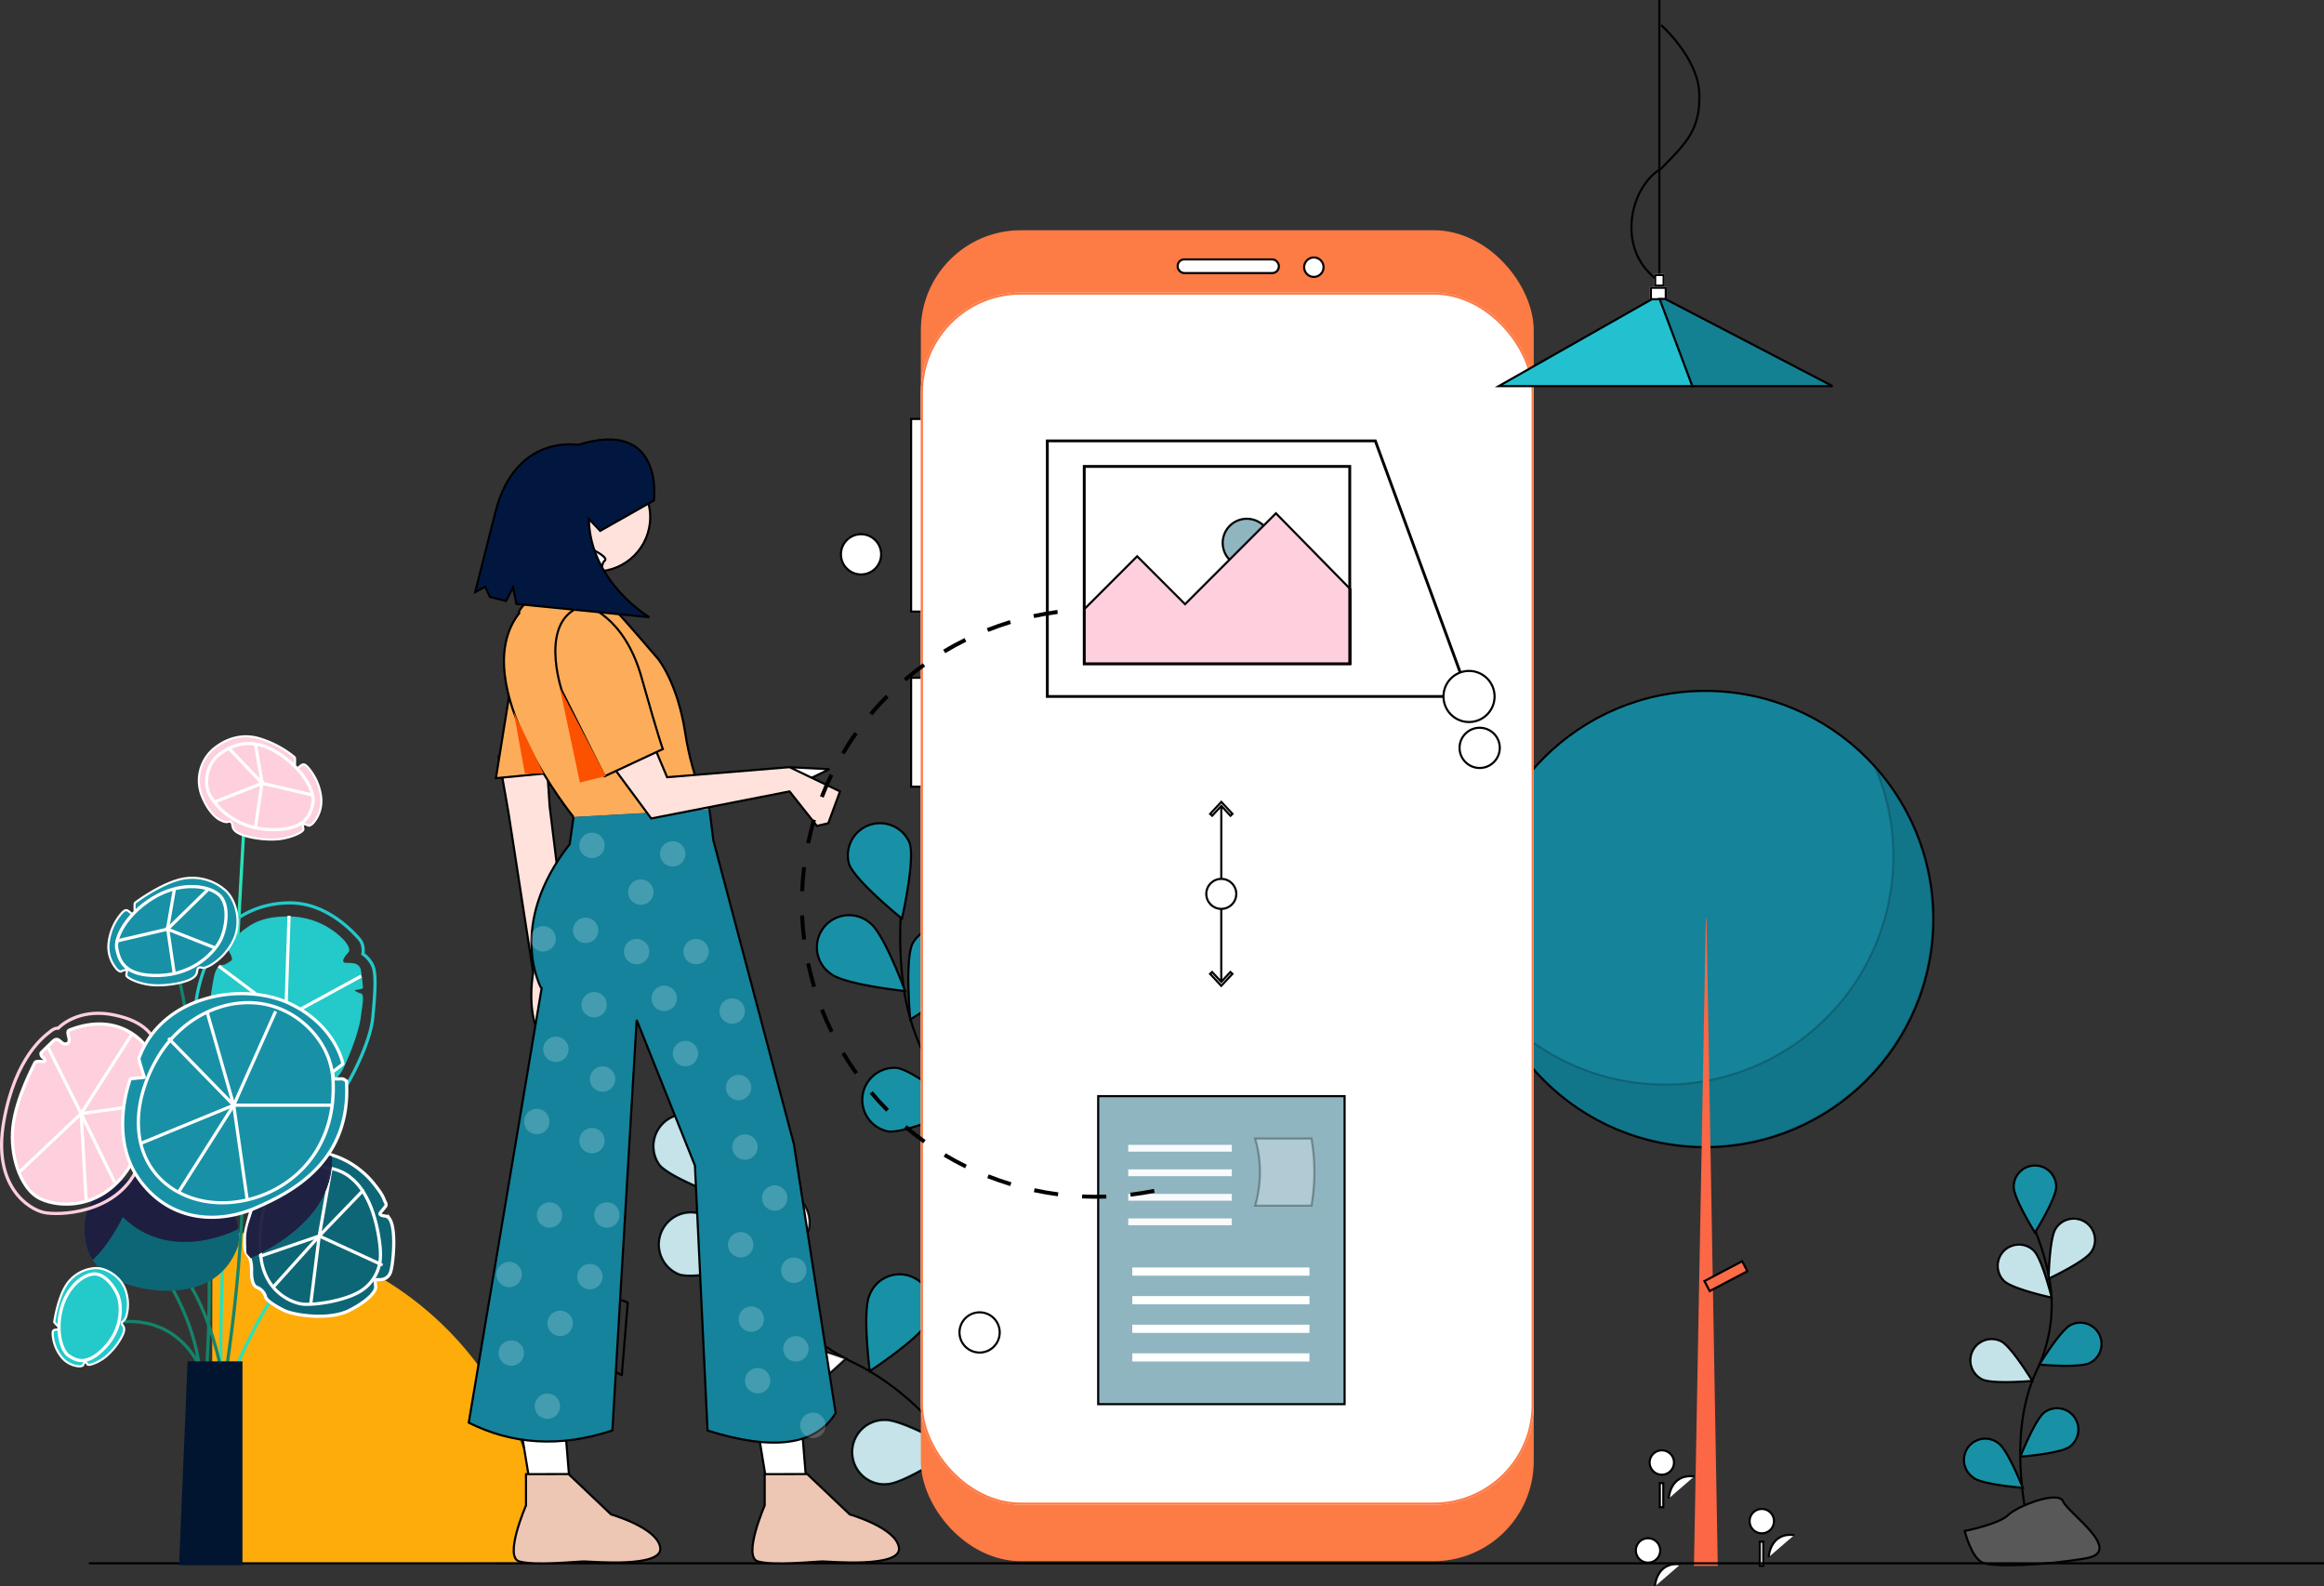 <svg xmlns="http://www.w3.org/2000/svg" xmlns:xlink="http://www.w3.org/1999/xlink" viewBox="0 0 1094.08 746.81"><rect x="0" y="0" width="1094.08" height="746.81" fill="#333333" stroke="none"/><defs><style>.cls-1,.cls-14,.cls-15,.cls-31,.cls-32,.cls-33,.cls-34,.cls-35,.cls-37,.cls-43,.cls-44,.cls-45,.cls-8{fill:none;}.cls-2{fill:#fdac0a;}.cls-3{fill:#15849a;}.cls-10,.cls-11,.cls-15,.cls-16,.cls-17,.cls-18,.cls-19,.cls-20,.cls-21,.cls-22,.cls-24,.cls-25,.cls-27,.cls-28,.cls-29,.cls-3,.cls-4,.cls-6,.cls-7,.cls-8,.cls-9{stroke:#000;}.cls-4{fill:#053c53;}.cls-30,.cls-4{opacity:0.2;}.cls-10,.cls-11,.cls-25,.cls-26,.cls-4{isolation:isolate;}.cls-5{fill:#fc6745;}.cls-6{fill:#fc6c47;}.cls-11,.cls-13,.cls-25,.cls-26,.cls-7{fill:#fff;}.cls-8{stroke-miterlimit:10;}.cls-10,.cls-47,.cls-48,.cls-54,.cls-55,.cls-9{fill:#1891a6;}.cls-10,.cls-11{opacity:0.25;}.cls-12{fill:#fd7b45;}.cls-14{stroke:#fd7b45;}.cls-16{fill:#c4e3e8;}.cls-17{fill:#585858;}.cls-18{fill:#ffe2dc;}.cls-19{fill:#fdad5a;}.cls-20{fill:#14839b;}.cls-21{fill:#edc7b4;}.cls-22{fill:#021740;}.cls-23{fill:#fc5200;}.cls-24{fill:#8fb5c0;}.cls-25{opacity:0.3;}.cls-26{opacity:0.93;}.cls-27,.cls-41,.cls-42{fill:#fecfdd;}.cls-28{fill:#23c1d0;}.cls-29{fill:#148192;}.cls-31{stroke:#29e2b8;}.cls-31,.cls-32,.cls-33,.cls-34,.cls-35,.cls-36,.cls-37,.cls-42,.cls-43,.cls-44,.cls-45,.cls-48,.cls-54{stroke-width:1.5px;}.cls-32{stroke:#13836b;}.cls-33{stroke:#13846b;}.cls-34{stroke:#14856a;}.cls-35{stroke:#13846c;}.cls-36,.cls-38{fill:#0d6675;}.cls-36,.cls-37,.cls-41,.cls-42,.cls-44,.cls-47,.cls-48,.cls-49,.cls-50,.cls-54{stroke:#fff;}.cls-37{stroke-linecap:round;}.cls-39{clip-path:url(#clip-path);}.cls-40{fill:#1e1e40;}.cls-43{stroke:#fecfdd;}.cls-45{stroke:#24c9c9;}.cls-46,.cls-49,.cls-50{fill:#24c9c9;}.cls-50{stroke-width:1.5px;}.cls-51{fill:#011530;}.cls-52{clip-path:url(#clip-path-2);}.cls-53{opacity:0.96;}.cls-54{stroke-linejoin:round;}</style><clipPath id="clip-path"><path class="cls-1" d="M76.15,607.55c-8.62-.32-33.7-3.83-36.16-24.61s11.56-25.63,25.48-29.58,51.23,5.53,46.71,32.94C104.74,607.36,84.76,607.87,76.15,607.55Z"/></clipPath><clipPath id="clip-path-2"><path class="cls-1" d="M155.26,537.8s5,14.06-5.79,30.14S116.59,593,116.59,593l-6.16-21.55,9.88-12.9Z"/></clipPath></defs><g id="Layer_2" data-name="Layer 2"><g id="Layer_5" data-name="Layer 5"><g id="Group_289" data-name="Group 289"><path id="Path_6558" data-name="Path 6558" class="cls-2" d="M100,579.8A155.94,155.94,0,0,1,255.91,735.74h0c.35-.68-154.14,1-155.94,0C99.72,734.81,100,579.84,100,579.8Z"/><circle id="Ellipse_452" data-name="Ellipse 452" class="cls-3" cx="802.78" cy="432.63" r="107.39"/><path id="Path_2121" data-name="Path 2121" class="cls-4" d="M882.66,360.9A107.39,107.39,0,0,1,703.72,474.56,107.4,107.4,0,1,0,882.66,360.9Z"/><path id="Path_2122" data-name="Path 2122" class="cls-5" d="M803.07,432.63h.3l5.31,304.48H797.47Z"/><rect id="Rectangle_407" data-name="Rectangle 407" class="cls-6" x="802.48" y="598.15" width="20.06" height="5.31" transform="translate(-186.34 447.7) rotate(-27.77)"/><path id="Path_2137" data-name="Path 2137" class="cls-7" d="M832.66,733s.56-11.74,12.05-10.38"/><circle id="Ellipse_465" data-name="Ellipse 465" class="cls-7" cx="829.41" cy="716.07" r="5.75"/><rect id="Rectangle_420" data-name="Rectangle 420" class="cls-7" x="828.48" y="725.75" width="1.62" height="11.36"/><path id="Path_2138" data-name="Path 2138" class="cls-7" d="M785.59,705.4s.56-11.74,12-10.38"/><circle id="Ellipse_466" data-name="Ellipse 466" class="cls-7" cx="782.34" cy="688.47" r="5.75"/><rect id="Rectangle_421" data-name="Rectangle 421" class="cls-7" x="781.41" y="698.16" width="1.62" height="11.36"/><path id="Path_2139" data-name="Path 2139" class="cls-7" d="M779.1,746.79s.56-11.74,12-10.38"/><circle id="Ellipse_467" data-name="Ellipse 467" class="cls-7" cx="775.85" cy="729.86" r="5.75"/><path id="Path_403-3" data-name="Path 403-3" class="cls-8" d="M479,731.82s-26.65-65.65-76.44-90a107.38,107.38,0,0,1-48.75-47.33,179.72,179.72,0,0,1-12.21-30.69"/><path id="Path_404" data-name="Path 404" class="cls-7" d="M310.33,548.23c5.19,6.52,32,16.06,32,16.06S339.14,536,334,529.47a15.12,15.12,0,0,0-23.63,18.78Z"/><path id="Path_405" data-name="Path 405" class="cls-7" d="M319.55,599.88c7.9,2.66,35.62-4,35.62-4s-18.1-22-26-24.65a15.12,15.12,0,0,0-9.62,28.6Z"/><path id="Path_406" data-name="Path 406" class="cls-7" d="M369.46,660.94c8.17-1.7,28.75-21.39,28.75-21.39s-26.72-9.85-34.88-8.16a15.12,15.12,0,1,0,4.26,29.93,14.4,14.4,0,0,0,1.87-.38Z"/><path id="Path_407" data-name="Path 407" class="cls-7" d="M417.66,698.61c8.32-.29,31.94-16.21,31.94-16.21s-24.68-14.23-33-13.94a15.12,15.12,0,0,0-1,30.22,13.64,13.64,0,0,0,2-.07Z"/><path id="Path_408" data-name="Path 408" class="cls-7" d="M381,577.48c-1.07,8.27-19.11,30.3-19.11,30.3S350,581.89,351,573.62A15.12,15.12,0,0,1,381,577.48Z"/><path id="Path_409-3" data-name="Path 409-3" class="cls-9" d="M436.76,622.26c-3.48,7.56-27.3,23.2-27.3,23.2s-3.59-28.26-.1-35.82a15.12,15.12,0,1,1,28.27,10.74,13.86,13.86,0,0,1-.87,1.88Z"/><path id="Path_410" data-name="Path 410" class="cls-7" d="M485,673.23c-2.17,8-23,27.48-23,27.48s-8.31-27.24-6.15-35.3a15.12,15.12,0,0,1,29.66,5.88,14.62,14.62,0,0,1-.52,1.94Z"/><path id="Path_411-3" data-name="Path 411-3" class="cls-10" d="M310.33,548.23c5.19,6.52,32,16.06,32,16.06S339.14,536,334,529.47a15.12,15.12,0,0,0-23.63,18.78Z"/><path id="Path_412-3" data-name="Path 412-3" class="cls-10" d="M319.55,599.88c7.9,2.66,35.62-4,35.62-4s-18.1-22-26-24.65a15.12,15.12,0,0,0-9.62,28.6Z"/><path id="Path_413-3" data-name="Path 413-3" class="cls-11" d="M369.46,660.94c8.17-1.7,28.75-21.39,28.75-21.39s-26.72-9.85-34.88-8.16a15.12,15.12,0,1,0,4.26,29.93,14.4,14.4,0,0,0,1.87-.38Z"/><path id="Path_414-3" data-name="Path 414-3" class="cls-10" d="M417.66,698.61c8.32-.29,31.94-16.21,31.94-16.21s-24.68-14.23-33-13.94a15.12,15.12,0,0,0-1,30.22,13.64,13.64,0,0,0,2-.07Z"/><path id="Path_415" data-name="Path 415" class="cls-11" d="M381,577.48c-1.07,8.27-19.11,30.3-19.11,30.3S350,581.89,351,573.62A15.12,15.12,0,0,1,381,577.48Z"/><path id="Path_417" data-name="Path 417" class="cls-11" d="M485,673.23c-2.17,8-23,27.48-23,27.48s-8.31-27.24-6.15-35.3a15.12,15.12,0,0,1,29.66,5.88,14.62,14.62,0,0,1-.52,1.94Z"/><path id="Path_418-3" data-name="Path 418-3" class="cls-8" d="M497.89,635.79S494.53,565,455.66,525.5a107.28,107.28,0,0,1-30.28-60.8,179.4,179.4,0,0,1-1.36-33"/><path id="Path_419-3" data-name="Path 419-3" class="cls-9" d="M399.7,406.67c2.73,7.87,24.91,25.75,24.91,25.75s6.33-27.77,3.6-35.64a15.12,15.12,0,0,0-28.51,9.89Z"/><path id="Path_420-3" data-name="Path 420-3" class="cls-9" d="M391.2,458.45c6.61,5.12,34.9,8.08,34.9,8.08s-9.78-26.76-16.35-31.88a15.12,15.12,0,1,0-18.55,23.8Z"/><path id="Path_421-3" data-name="Path 421-3" class="cls-9" d="M418.12,532.61c8.26,1.1,34.22-10.64,34.22-10.64s-22-18.17-30.24-19.27a15.12,15.12,0,0,0-4,29.91Z"/><path id="Path_422" data-name="Path 422" class="cls-7" d="M451.09,584.15c8,2.48,35.52-4.73,35.52-4.73s-18.56-21.61-26.51-24.1a15.12,15.12,0,0,0-9,28.8Z"/><path id="Path_423-3" data-name="Path 423-3" class="cls-9" d="M456.61,457.67c-3.78,7.45-28.09,22.25-28.09,22.25s-2.62-28.35,1.12-35.8a15.12,15.12,0,0,1,27,13.55Z"/><path id="Path_424" data-name="Path 424" class="cls-7" d="M494.4,518.43c-5.8,6-33.45,12.84-33.45,12.84s6-27.85,11.79-33.84A15.12,15.12,0,1,1,495.8,517,15.86,15.86,0,0,1,494.4,518.43Z"/><path id="Path_425" data-name="Path 425" class="cls-7" d="M523,582.53c-4.72,6.87-30.81,18.3-30.81,18.3s1.19-28.47,5.9-35.35a15.12,15.12,0,1,1,26.12,15.24,14.19,14.19,0,0,1-1.21,1.77Z"/><rect id="Rectangle_163" data-name="Rectangle 163" class="cls-7" x="428.93" y="197.22" width="6.42" height="90.68"/><rect id="Rectangle_164" data-name="Rectangle 164" class="cls-7" x="428.93" y="319.05" width="6.42" height="51.29"/><rect id="Rectangle_165" data-name="Rectangle 165" class="cls-12" x="433.51" y="108.38" width="288.53" height="626.53" rx="47.1"/><g id="Rectangle_166" data-name="Rectangle 166"><rect class="cls-13" x="433.51" y="137.69" width="288.53" height="570.65" rx="47.1"/><rect class="cls-14" x="434.01" y="138.19" width="287.53" height="569.65" rx="46.6"/></g><rect id="Rectangle_167" data-name="Rectangle 167" class="cls-7" x="554.41" y="122.12" width="47.63" height="6.42" rx="3.08"/><circle id="Ellipse_120" data-name="Ellipse 120" class="cls-7" cx="618.53" cy="125.78" r="4.58"/><path id="Path_438" data-name="Path 438" class="cls-15" d="M295.52,613.25s-9.72-6.62-13.5,11.34,10.72,22.68,10.72,22.68Z"/><path id="Path_482-2" data-name="Path 482-2" class="cls-8" d="M956.3,723.55s-13.27-45.1,2.49-78.27a71.18,71.18,0,0,0,5.76-44.67,119.75,119.75,0,0,0-6.32-21"/><path id="Path_490-2" data-name="Path 490-2" class="cls-9" d="M968,558.67c0,5.52-10,21.55-10,21.55s-10-16.07-10-21.55a10,10,0,1,1,20,0Z"/><path id="Path_491-2" data-name="Path 491-2" class="cls-16" d="M984.55,589.27c-3,4.64-20.1,12.65-20.1,12.65s.31-18.9,3.3-23.52a10,10,0,1,1,17,10.6l-.18.27Z"/><path id="Path_492-2" data-name="Path 492-2" class="cls-9" d="M983.85,641.6c-4.94,2.48-23.74.76-23.74.76s9.8-16.14,14.73-18.63a10,10,0,0,1,9,17.87Z"/><path id="Path_493-2" data-name="Path 493-2" class="cls-9" d="M974.4,681c-4.45,3.29-23.27,4.72-23.27,4.72s6.92-17.56,11.34-20.85A10,10,0,0,1,974.37,681Z"/><path id="Path_494-2" data-name="Path 494-2" class="cls-16" d="M943.46,603c4,3.86,22.42,7.84,22.42,7.84s-4.51-18.34-8.5-22.18A10,10,0,0,0,943.44,603Z"/><path id="Path_495-2" data-name="Path 495-2" class="cls-16" d="M933,649.27c4.93,2.49,23.75.77,23.75.77s-9.8-16.15-14.7-18.63a10,10,0,0,0-9,17.86Z"/><path id="Path_496-2" data-name="Path 496-2" class="cls-9" d="M929,695.65c4.44,3.28,23.28,4.72,23.28,4.72s-6.94-17.57-11.34-20.86A10,10,0,1,0,928.26,695a8,8,0,0,0,.75.55Z"/><path id="Path_497-2" data-name="Path 497-2" class="cls-17" d="M924.92,720.71s16.17-3.22,20.47-7.5,23.72-11.77,25.88-6.42,29.1,23.54,10.78,26.76-43.12,4.28-48.52,2.13S924.92,720.71,924.92,720.71Z"/><path id="Path_803" data-name="Path 803" class="cls-15" d="M41.84,735.92H1094.08"/><path id="Path_5976" data-name="Path 5976" class="cls-7" d="M390.44,362.1l-17.33-.89,4.94,6.9Z"/><path id="Path_2000" data-name="Path 2000" class="cls-7" d="M376.47,659.21,381,715H363.68l-9.14-55.75Z"/><path id="Path_2001" data-name="Path 2001" class="cls-7" d="M265,659.21,269.56,715H252.19l-9.13-55.75Z"/><path id="Path_2002" data-name="Path 2002" class="cls-18" d="M257,352.88l1.75,26.59,9.9,80.32s12.46,37.85-5.46,33.82S251,457.79,251,457.79L239.4,382.66l-4.65-26.58Z"/><path id="Path_2003" data-name="Path 2003" class="cls-19" d="M241.68,315.16l-8.22,51.17,28.33-2.74-8.22-50.26Z"/><circle id="Ellipse_333" data-name="Ellipse 333" class="cls-18" cx="280.52" cy="243.42" r="25.59"/><path id="Path_2004" data-name="Path 2004" class="cls-7" d="M263.62,252.1s-8.23,18.28-12.8,28.33-3.65,11.88-3.65,11.88h37.46s-3.65-25.58,0-28.33S263.62,252.1,263.62,252.1Z"/><path id="Path_2005" data-name="Path 2005" class="cls-19" d="M270,384.61s-51.17-63.05-25.58-95.95c-1.42-.88,8.85-12.74,15.53-10.05,1.2.48,26.5,5.48,30.16,9.13s19.65,22.39,19.65,22.39,9.13,11,12.79,34.72S334,381,334,381"/><path id="Path_2006" data-name="Path 2006" class="cls-20" d="M334,381l1.83,14.62,37.92,143,19.65,126.57c-9.4,15.39-29.75,17.84-60.31,8.22l-5.94-124.74-27.42-68.53L288.29,673.38c-24.84,8.25-47.24,6.49-67.62-3.66l34.27-204.24S238,435.78,268.19,397.4L270,384.61"/><path id="Path_2007" data-name="Path 2007" class="cls-18" d="M306.57,348.06l7.49,17.82,57.64-4.75,23.76,11.42-5.53,15-5.37,1.24L371.7,372.55l-65.13,12.74-20.1-27.18Z"/><path id="Path_2008" data-name="Path 2008" class="cls-21" d="M360,693.94v14.75s-10.54,24.24-3.16,26.34,27.4,0,30.55,0,36.88,3.16,35.83-6.32-23.18-15.8-23.18-15.8l-20-19Z"/><path id="Path_2009" data-name="Path 2009" class="cls-21" d="M247.63,693.94v14.75s-10.54,24.24-3.17,26.34,27.4,0,30.56,0,36.88,3.16,35.83-6.32-23.18-15.8-23.18-15.8l-20-19Z"/><path id="Path_2010" data-name="Path 2010" class="cls-19" d="M275.5,285s18.27,4.57,26.5,33.81,10.05,33.81,10.05,33.81l-27.42,12.8-20.1-40.21S252.65,290.49,275.5,285Z"/><path id="Path_2011" data-name="Path 2011" class="cls-22" d="M307.86,235.59s5-38.91-35.8-26.15c0,0-29.14-5.35-38.69,31.1l-9.68,38.2,4.72-2.56,2.2,4.8,7.64,1.94,3.27-6.49,1.59,7.88,62.58,6.24s-28-16.58-28.48-46.29l5.34,5.64Z"/><path id="Path_2012" data-name="Path 2012" class="cls-23" d="M263.58,324l21.66,41.32L273,368.35Z"/><path id="Path_2014" data-name="Path 2014" class="cls-23" d="M241.84,335.13l14.08,29h-8.83Z"/><circle id="Ellipse_150" data-name="Ellipse 150" class="cls-7" cx="405.36" cy="260.95" r="9.47"/><circle id="Ellipse_151" data-name="Ellipse 151" class="cls-7" cx="461.17" cy="627.24" r="9.47"/><circle id="Ellipse_152" data-name="Ellipse 152" class="cls-7" cx="696.59" cy="352.05" r="9.47"/><line id="Line_17" data-name="Line 17" class="cls-8" x1="574.96" y1="378.88" x2="574.94" y2="462.7"/><path id="Path_806" data-name="Path 806" class="cls-7" d="M580.21,383.13l-.94.88-4.3-4.64L570.66,384l-.94-.87,5.25-5.64Z"/><path id="Path_807" data-name="Path 807" class="cls-7" d="M580.19,458.45l-.94-.88-4.31,4.63-4.31-4.63-.94.87,5.25,5.65Z"/><circle id="Ellipse_154" data-name="Ellipse 154" class="cls-7" cx="574.95" cy="420.79" r="7.06"/><path id="Path_809" data-name="Path 809" class="cls-24" d="M633,516H517V661H633Z"/><rect id="Rectangle_224" data-name="Rectangle 224" class="cls-13" x="533.06" y="596.66" width="83.39" height="3.85"/><rect id="Rectangle_225" data-name="Rectangle 225" class="cls-13" x="533.06" y="610.13" width="83.39" height="3.85"/><rect id="Rectangle_226" data-name="Rectangle 226" class="cls-13" x="533.06" y="623.6" width="83.39" height="3.85"/><rect id="Rectangle_227" data-name="Rectangle 227" class="cls-13" x="533.06" y="637.07" width="83.39" height="3.85"/><path id="Path_808" data-name="Path 808" class="cls-25" d="M590.91,567.56h26.5a93.08,93.08,0,0,0,0-31.59h-26.5A56.93,56.93,0,0,1,590.91,567.56Z"/><rect id="Rectangle_228" data-name="Rectangle 228" class="cls-26" x="531.14" y="538.93" width="48.75" height="3.21"/><rect id="Rectangle_229" data-name="Rectangle 229" class="cls-26" x="531.14" y="550.47" width="48.75" height="3.21"/><rect id="Rectangle_230" data-name="Rectangle 230" class="cls-26" x="531.14" y="562.02" width="48.75" height="3.21"/><rect id="Rectangle_231" data-name="Rectangle 231" class="cls-26" x="531.14" y="573.57" width="48.75" height="3.21"/><circle id="Ellipse_41" data-name="Ellipse 41" class="cls-24" cx="586.97" cy="255.56" r="11.36"/><path id="Path_79" data-name="Path 79" d="M543.6,561.49c-3.74.76-7.54,1.38-11.32,1.83l-.22-1.85c3.72-.45,7.48-1.05,11.16-1.81Zm-22.75,2.72c-3.8.14-7.66.12-11.46-.06l.08-1.86c3.75.18,7.56.2,11.31.06ZM498,563.14c-3.77-.49-7.57-1.14-11.3-1.94l.39-1.83c3.68.79,7.43,1.44,11.15,1.92Zm-21.86-6.59-.54,1.79c-3.65-1.1-7.3-2.37-10.83-3.75l.68-1.74C468.91,554.22,472.51,555.47,476.11,556.55Zm-21-8.26-.82,1.67c-3.42-1.68-6.81-3.52-10.07-5.47l.95-1.6c3.23,1.93,6.57,3.74,9.94,5.4Zm-19.39-11.61-1.08,1.52c-3.1-2.22-6.14-4.6-9-7.07l1.21-1.42c2.87,2.44,5.86,4.78,8.91,7ZM498,289c-3.72.49-7.47,1.14-11.15,1.93l-.39-1.82c3.72-.81,7.52-1.46,11.29-2ZM418.48,522l-1.32,1.31c-2.68-2.7-5.29-5.54-7.74-8.45l1.42-1.21C413.27,516.55,415.84,519.36,418.48,522Zm57.45-228.29c-3.59,1.1-7.18,2.35-10.68,3.74l-.68-1.74c3.54-1.4,7.18-2.67,10.82-3.78Zm-72,211-1.53,1.08c-2.2-3.1-4.3-6.33-6.25-9.6l1.6-1C399.66,498.48,401.74,501.67,403.92,504.73Zm51-202.67c-3.37,1.67-6.7,3.49-9.92,5.43l-1-1.6c3.27-2,6.65-3.81,10.06-5.5ZM392.37,485.3l-1.67.82c-1.67-3.42-3.22-6.95-4.61-10.5l1.74-.68C389.2,478.44,390.73,481.92,392.37,485.3Zm43.18-171.59c-3.05,2.19-6.05,4.54-8.9,7l-1.21-1.42c2.89-2.47,5.93-4.85,9-7.07Zm-51.4,150.54-1.78.53c-1.09-3.65-2-7.38-2.83-11.11l1.83-.38C382.15,457,383.08,460.65,384.15,464.25Zm34.19-135.88c-2.65,2.66-5.22,5.47-7.64,8.34l-1.43-1.2c2.45-2.91,5.06-5.76,7.75-8.46ZM379.51,442.15l-1.85.23c-.48-3.78-.8-7.62-1-11.42l1.87-.08C378.72,434.63,379,438.42,379.51,442.15Zm24.27-96.49c-2.17,3.06-4.25,6.25-6.16,9.49l-1.6-.95c1.93-3.28,4-6.52,6.24-9.62Zm-25.22,73.92-1.86-.08c.16-3.79.48-7.64.95-11.42l1.85.23C379,412,378.72,415.84,378.56,419.58Zm13.71-54.47c-1.63,3.37-3.15,6.86-4.51,10.37l-1.74-.67c1.38-3.56,2.91-7.09,4.57-10.51Zm-10.91,32-1.83-.38c.78-3.72,1.73-7.47,2.8-11.11l1.79.52c-1.06,3.6-2,7.3-2.76,11Z"/><path id="Path_81" data-name="Path 81" class="cls-27" d="M510.43,286.78l24.91-24.92,22.55,22.55,42.78-42.78,35.09,35.76v35.1H510.43Z"/><path id="Path_94" data-name="Path 94" d="M692.54,328.53H492.38V206.87H647.93l.16.44Zm-198.82-1.34h196.9L647,208.21H493.72Z"/><path id="Path_95" data-name="Path 95" d="M636.1,313.16H509.76V218.9H636.1Zm-125-1.34H634.76V220.24H511.1Z"/><circle id="Ellipse_47" data-name="Ellipse 47" class="cls-7" cx="691.58" cy="327.86" r="12.03"/><path id="Path_5980" data-name="Path 5980" class="cls-15" d="M781.18,0V134.61"/><g id="Rectangle_1257" data-name="Rectangle 1257"><rect class="cls-13" x="778.7" y="128.96" width="5" height="6"/><rect class="cls-15" x="779.2" y="129.46" width="4" height="5"/></g><g id="Rectangle_1256" data-name="Rectangle 1256"><rect class="cls-13" x="776.7" y="134.96" width="8" height="7"/><rect class="cls-15" x="777.2" y="135.46" width="7" height="6"/></g><path id="Path_5979" data-name="Path 5979" class="cls-28" d="M777.62,140.87l-72.06,40.9h91.23l-14.62-40.9Z"/><path id="Path_5978" data-name="Path 5978" class="cls-29" d="M862.73,181.77h-66l-15.44-41.06h2.59Z"/><path id="Path_5981" data-name="Path 5981" class="cls-15" d="M782,11.81s17.47,15.36,18,32.32-6.21,23.24-18,35.27c-14.3,8.26-21.27,36.72-2.88,51.51"/><g id="Group_236" data-name="Group 236" class="cls-30"><circle id="Ellipse_950" data-name="Ellipse 950" class="cls-13" cx="278.7" cy="397.96" r="6"/><circle id="Ellipse_951" data-name="Ellipse 951" class="cls-13" cx="316.7" cy="401.96" r="6"/><circle id="Ellipse_952" data-name="Ellipse 952" class="cls-13" cx="301.7" cy="419.96" r="6"/><circle id="Ellipse_953" data-name="Ellipse 953" class="cls-13" cx="275.7" cy="437.96" r="6"/><circle id="Ellipse_954" data-name="Ellipse 954" class="cls-13" cx="327.7" cy="447.96" r="6"/><circle id="Ellipse_955" data-name="Ellipse 955" class="cls-13" cx="299.7" cy="447.96" r="6"/><circle id="Ellipse_956" data-name="Ellipse 956" class="cls-13" cx="279.7" cy="472.96" r="6"/><circle id="Ellipse_957" data-name="Ellipse 957" class="cls-13" cx="261.7" cy="493.96" r="6"/><circle id="Ellipse_958" data-name="Ellipse 958" class="cls-13" cx="283.7" cy="507.96" r="6"/><circle id="Ellipse_959" data-name="Ellipse 959" class="cls-13" cx="347.7" cy="511.96" r="6"/><circle id="Ellipse_960" data-name="Ellipse 960" class="cls-13" cx="322.7" cy="495.96" r="6"/><circle id="Ellipse_961" data-name="Ellipse 961" class="cls-13" cx="344.7" cy="475.96" r="6"/><circle id="Ellipse_962" data-name="Ellipse 962" class="cls-13" cx="312.7" cy="469.96" r="6"/><circle id="Ellipse_963" data-name="Ellipse 963" class="cls-13" cx="255.7" cy="441.96" r="6"/><circle id="Ellipse_964" data-name="Ellipse 964" class="cls-13" cx="252.7" cy="527.96" r="6"/><circle id="Ellipse_965" data-name="Ellipse 965" class="cls-13" cx="278.7" cy="536.96" r="6"/><circle id="Ellipse_966" data-name="Ellipse 966" class="cls-13" cx="285.7" cy="571.96" r="6"/><circle id="Ellipse_967" data-name="Ellipse 967" class="cls-13" cx="258.7" cy="571.96" r="6"/><circle id="Ellipse_968" data-name="Ellipse 968" class="cls-13" cx="239.7" cy="599.96" r="6"/><circle id="Ellipse_969" data-name="Ellipse 969" class="cls-13" cx="263.7" cy="622.96" r="6"/><circle id="Ellipse_970" data-name="Ellipse 970" class="cls-13" cx="277.7" cy="600.96" r="6"/><circle id="Ellipse_971" data-name="Ellipse 971" class="cls-13" cx="240.7" cy="636.96" r="6"/><circle id="Ellipse_972" data-name="Ellipse 972" class="cls-13" cx="257.7" cy="661.96" r="6"/><circle id="Ellipse_973" data-name="Ellipse 973" class="cls-13" cx="356.7" cy="649.96" r="6"/><circle id="Ellipse_980" data-name="Ellipse 980" class="cls-13" cx="382.7" cy="670.96" r="6"/><circle id="Ellipse_974" data-name="Ellipse 974" class="cls-13" cx="353.7" cy="620.96" r="6"/><circle id="Ellipse_975" data-name="Ellipse 975" class="cls-13" cx="374.7" cy="634.96" r="6"/><circle id="Ellipse_976" data-name="Ellipse 976" class="cls-13" cx="373.7" cy="597.96" r="6"/><circle id="Ellipse_977" data-name="Ellipse 977" class="cls-13" cx="348.7" cy="585.96" r="6"/><circle id="Ellipse_978" data-name="Ellipse 978" class="cls-13" cx="364.7" cy="563.96" r="6"/><circle id="Ellipse_979" data-name="Ellipse 979" class="cls-13" cx="350.7" cy="539.96" r="6"/></g><g id="Group_222-3" data-name="Group 222-3"><g id="Group_211-3" data-name="Group 211-3"><path id="Path_6006-3" data-name="Path 6006-3" class="cls-31" d="M115.19,383.08s-13,222.88-11.06,263.65"/><path id="Path_6002-3" data-name="Path 6002-3" class="cls-32" d="M97.25,644.55s7.34-89-13.14-185.28"/><path id="Path_6000-3" data-name="Path 6000-3" class="cls-31" d="M111.55,642.72s9.21-21.17,16.75-31.83"/><path id="Path_6001-3" data-name="Path 6001-3" class="cls-33" d="M114.12,562.68s-.09,31.56-7.5,81.87"/><path id="Path_6003-3" data-name="Path 6003-3" class="cls-34" d="M103.64,642.72s-4.14-21.11-14-37.7"/><path id="Path_6004-3" data-name="Path 6004-3" class="cls-35" d="M77.16,600.21s13.9,19.28,16.89,44.5"/><path id="Path_6005-3" data-name="Path 6005-3" class="cls-33" d="M96.62,649.51s-7.93-29.6-39.32-27.32"/><g id="Group_207-3" data-name="Group 207-3"><path id="Path_5994-3" data-name="Path 5994-3" class="cls-36" d="M137.6,543.84c-6.17,1.47-12.56,5.15-16.69,17.58s-5.62,19.12-5.66,21.45-.42,6,1.38,7.93,1.84,5.9,1.8,7.41-.07,6.72,2.48,7.78a6.64,6.64,0,0,1,4.13,4.55c.23,1.39,3.92,3.92,8.5,6.25s21.34,5,31.08,0,12.26-9.27,12.25-10.8-.82-3.67.76-3.6,5.3.18,6.43-4.18,2.56-19.81-.69-24.51a3.09,3.09,0,0,0-2.4-1.29c-1-.09-2.07-.51-2.11-1s1.8-2.36,2.11-2.87,1.37-1,.41-2.66-.36-2.56-5.95-9.37S155.53,538.34,137.6,543.84Z"/><path id="Path_5995-3" data-name="Path 5995-3" class="cls-36" d="M164.42,553.77c1.48,1.43,5.09,3.46,9.1,11.93s5.8,20.73,5.58,25.61A19.76,19.76,0,0,1,169.42,608c-7.62,4.52-21.18,6.36-26.53,5.94s-17.88-5.62-20-21.67,2.62-30.19,6.63-35.5S151.86,544.75,164.42,553.77Z"/><g id="Group_206-3" data-name="Group 206-3"><line id="Line_148-3" data-name="Line 148-3" class="cls-37" x1="155.81" y1="550.27" x2="150.28" y2="581.84"/><line id="Line_149-3" data-name="Line 149-3" class="cls-37" x1="170.81" y1="560.53" x2="150.28" y2="581.84"/><line id="Line_150-3" data-name="Line 150-3" class="cls-37" x1="179.49" y1="595.26" x2="150.28" y2="581.84"/><line id="Line_151-3" data-name="Line 151-3" class="cls-37" x1="146.34" y1="613.41" x2="150.28" y2="581.84"/><line id="Line_152-3" data-name="Line 152-3" class="cls-37" x1="128.97" y1="605.52" x2="150.28" y2="581.84"/><line id="Line_153-3" data-name="Line 153-3" class="cls-37" x1="122.66" y1="591.31" x2="150.28" y2="581.84"/></g></g><g id="Group_208-3" data-name="Group 208-3"><path id="Path_5993-3" data-name="Path 5993-3" class="cls-38" d="M76.15,607.55c-8.62-.32-33.7-3.83-36.16-24.61s11.56-25.63,25.48-29.58,51.23,5.53,46.71,32.94C104.74,607.36,84.76,607.87,76.15,607.55Z"/><g class="cls-39"><g id="Mask_Group_34-3" data-name="Mask Group 34-3"><path id="Path_5998-3" data-name="Path 5998-3" class="cls-40" d="M111.88,578.68s-31,16.73-54.07-5.75c-.14.3-7.64,15.74-16.28,21.82.18.51-8.11-12-8.11-12V555l17.4-8.33H73.93l27.7,5.17,11.86,10.52Z"/></g></g></g><g id="Group_202-5" data-name="Group 202-5"><path id="Path_5987-3" data-name="Path 5987-3" class="cls-41" d="M147.32,387.58A15.87,15.87,0,0,0,151.16,375a25.94,25.94,0,0,0-5.9-13.44c-1.78-2.09-2.56-1.94-3.42-1.34s-3.18,2.92-3.07,1.34.24-4.7,0-5.08a47.38,47.38,0,0,0-17.54-9.17c-9.39-2.4-17.21,1.88-21.67,6a19.73,19.73,0,0,0-4.72,20.93c3.2,8.33,7.62,11.23,8.6,11.7s2.52,1.26,3.64,1,1.94-.33,2.22,1.09.17,3.1,4.2,4.78,12,2.88,17.88,2.22,11.55-3.38,11.44-4.66-.41-2-.36-2.34.62-.1,1,0a6.85,6.85,0,0,1,1.81.64C145.48,388.88,146.63,388.28,147.32,387.58Z"/><path id="Path_5988-3" data-name="Path 5988-3" class="cls-42" d="M147.34,378c-1.06,5.07-3,13-19.9,12.56s-26.25-11.37-28.91-16.68-1.19-14.24,4.67-18.73,15.17-8.49,27.44-.84S148.4,372.89,147.34,378Z"/><g id="Group_201-3" data-name="Group 201-3"><line id="Line_137-5" data-name="Line 137-5" class="cls-37" x1="120.29" y1="350.57" x2="123.45" y2="368.73"/><line id="Line_138-5" data-name="Line 138-5" class="cls-37" x1="107.66" y1="352.15" x2="123.45" y2="368.73"/><line id="Line_139-5" data-name="Line 139-5" class="cls-37" x1="101.35" y1="377.41" x2="123.45" y2="368.73"/><line id="Line_140-5" data-name="Line 140-5" class="cls-37" x1="120.29" y1="389.25" x2="123.45" y2="367.94"/><line id="Line_141-5" data-name="Line 141-5" class="cls-37" x1="147.13" y1="374.25" x2="123.45" y2="368.73"/></g></g><g id="Group_204-3" data-name="Group 204-3"><path id="Path_5991-3" data-name="Path 5991-3" class="cls-43" d="M76.16,497.16c-3.23-10-8-16.34-22.41-19.36S30.42,481,27.4,484c-.49-.05-1.79-.09-3.95,1.73S7.25,497.1,1.79,527.92s12,41.33,18.82,42.83,34,.86,44-20.6S79.4,507.13,76.16,497.16Z"/><path id="Path_5992-3" data-name="Path 5992-3" class="cls-42" d="M71,496.33c-2-5.41-14.92-20.51-38.23-11.48-1.28.4-.68,2.28-.52,2.85s1,3.16-.8,3.65-2.77-1.05-3.13-1.22-1.5-1.84-3.36,0-5.16,4.9-5.55,5.4,0,1.84.86,2.35,1.49,2,0,1.88-3.47-.42-3.86.55S7.76,516.43,6.13,530s3.31,28.27,11.26,33.41,33.14,8.21,46.43-19.31S73,501.74,71,496.33Z"/><g id="Group_203-5" data-name="Group 203-5"><line id="Line_142-3" data-name="Line 142-3" class="cls-44" x1="61.88" y1="487.12" x2="38.2" y2="524.22"/><line id="Line_143-3" data-name="Line 143-3" class="cls-44" x1="22.42" y1="492.65" x2="38.2" y2="524.22"/><line id="Line_144-3" data-name="Line 144-3" class="cls-44" x1="9" y1="551.84" x2="38.2" y2="524.22"/><line id="Line_145-3" data-name="Line 145-3" class="cls-44" x1="40.57" y1="565.26" x2="38.2" y2="524.22"/><line id="Line_146-3" data-name="Line 146-3" class="cls-44" x1="53.99" y1="556.58" x2="38.2" y2="524.22"/><line id="Line_147-3" data-name="Line 147-3" class="cls-44" x1="72.14" y1="519.48" x2="38.2" y2="524.22"/></g></g><g id="Group_205-3" data-name="Group 205-3"><path id="Path_5985-3" data-name="Path 5985-3" class="cls-45" d="M170.86,449.08s.82-4.22-1.71-7.05-14.83-16.93-32.48-17-28.68,9.39-32.29,14a11.29,11.29,0,0,0-1.7,10l-3.9,1.35s-7,12.21-7.3,31,3,27.78,17.76,34.3,51,.15,54.36-5.5,10.92-20.66,11.92-31.38,1.7-20.3,0-24.1A13.76,13.76,0,0,0,170.86,449.08Z"/><path id="Path_5986-3" data-name="Path 5986-3" class="cls-46" d="M136.1,431.43c-13.78-.21-18.88,4.62-21.24,6.23s-8.69,8.1-7.83,9.11,3,4.74,1.82,5.46-3.07,2.2-4.15,2-2.93,1.05-3.86,5.17-4.25,23-1.66,32.78,3.48,20.74,22.7,21.75,23.29-.75,27.94-2.79,8.26-1.09,11.76-8.1,7.55-18.31,8.27-24.16,1.91-10.76,0-11.25a7.15,7.15,0,0,1-3-1.51s3.93-.44,4-1.07-.72-7.55-1-8.67-1.25-2.73-3.93-3-4.28.26-4.34-1.09,2-3.37,2.55-4.1.52-2.73-2.55-6A36,36,0,0,0,136.1,431.43Z"/><g id="Group_199-3" data-name="Group 199-3"><line id="Line_134-3" data-name="Line 134-3" class="cls-44" x1="136.08" y1="431.08" x2="134.5" y2="478.44"/><line id="Line_135-3" data-name="Line 135-3" class="cls-44" x1="170.02" y1="459.5" x2="135.29" y2="478.44"/><line id="Line_136-3" data-name="Line 136-3" class="cls-44" x1="102.93" y1="454.76" x2="134.5" y2="478.44"/></g></g><g id="Group_203-6" data-name="Group 203-6"><path id="Path_5990-5" data-name="Path 5990-5" class="cls-47" d="M55,456.25a15.87,15.87,0,0,1-3.84-12.62A25.75,25.75,0,0,1,57,430.19c1.78-2.09,2.56-1.94,3.42-1.34s3.17,2.92,3.06,1.34-.23-4.7,0-5.08,11.65-8.71,21-11.11a23.58,23.58,0,0,1,21.83,5.29c4.46,4.14,7.35,13.68,4.15,22a27.39,27.39,0,0,1-11.69,13.27c-1,.46-2.52,1.26-3.64,1s-1.94-.33-2.22,1.09-.17,3.1-4.2,4.78-12,2.88-17.88,2.21S59.35,460.29,59.47,459s.41-2,.35-2.33-.62-.1-1,0a6.85,6.85,0,0,0-1.81.64C56.8,457.55,55.66,457,55,456.25Z"/><path id="Path_5989-5" data-name="Path 5989-5" class="cls-48" d="M55,446.64c1.06,5.07,3,13.05,19.9,12.56s26.25-11.37,28.91-16.68,4.71-17.18-1.15-21.67-18.69-5.55-31,2.1S53.89,441.56,55,446.64Z"/><g id="Group_202-6" data-name="Group 202-6"><line id="Line_137-6" data-name="Line 137-6" class="cls-37" x1="81.99" y1="419.24" x2="78.84" y2="437.39"/><line id="Line_138-6" data-name="Line 138-6" class="cls-37" x1="97.4" y1="419.24" x2="78.84" y2="437.39"/><line id="Line_139-6" data-name="Line 139-6" class="cls-37" x1="100.94" y1="446.08" x2="78.84" y2="437.39"/><line id="Line_140-6" data-name="Line 140-6" class="cls-37" x1="81.99" y1="457.92" x2="78.84" y2="436.61"/><line id="Line_141-6" data-name="Line 141-6" class="cls-37" x1="55.16" y1="442.92" x2="78.84" y2="437.39"/></g></g><g id="Group_209-3" data-name="Group 209-3"><path id="Path_5990-6" data-name="Path 5990-6" class="cls-49" d="M37.38,643.21a11.75,11.75,0,0,1-8.61-4.6,19.11,19.11,0,0,1-3.95-10.12c-.16-2,.32-2.37,1.08-2.5s3.19-.14,2.31-.9a18.58,18.58,0,0,1-2.66-2.66c-.08-.33,1.54-10.66,5.2-16.83A17.47,17.47,0,0,1,45,596.94c4.49-.17,11,3.31,13.7,9.35a20.35,20.35,0,0,1,.83,13.07,5,5,0,0,1-1.39,2.44c-.72.45-1.19.84-.59,1.73s1.54,1.72.3,4.7a31.53,31.53,0,0,1-8.2,10.52c-3.41,2.72-7.81,4.28-8.42,3.55s-.85-1.27-1-1.41-.38.27-.51.51a5.48,5.48,0,0,0-.62,1.29C39,642.92,38.11,643.21,37.38,643.21Z"/><path id="Path_5989-6" data-name="Path 5989-6" class="cls-50" d="M32.34,638.19c3.21,2.1,8.41,5.24,17-3.85s7.78-19.7,6.4-23.87-6.53-11.46-12-10.74S31.1,606.61,28.68,617,29.13,636.08,32.34,638.19Z"/></g><path id="Path_5982-3" data-name="Path 5982-3" class="cls-51" d="M84.31,736.84l4-96h25.84v96Z"/><g class="cls-52"><g id="Mask_Group_35-3" data-name="Mask Group 35-3" class="cls-53"><path id="Path_6007-3" data-name="Path 6007-3" class="cls-40" d="M138.39,544.63c-6.17,1.47-12.56,5.15-16.69,17.58s-6,15.37-5.85,21.9-.23,5.53,1.57,7.48,1.84,5.9,1.8,7.41-.07,6.73,2.48,7.78a6.64,6.64,0,0,1,4.13,4.55c.23,1.39,3.92,3.92,8.5,6.25s21.35,5,31.08,0,12.26-9.26,12.26-10.8-.83-3.67.75-3.6,5.3.18,6.43-4.17,2.56-19.82-.69-24.52a3.09,3.09,0,0,0-2.4-1.29c-1-.08-2.07-.51-2.11-1s1.81-2.37,2.11-2.88,1.37-1,.41-2.66-.35-2.56-5.94-9.37S156.32,539.12,138.39,544.63Z"/></g></g><g id="Group_200-3" data-name="Group 200-3"><path id="Path_5983-3" data-name="Path 5983-3" class="cls-54" d="M161.45,500.88s-3.16-17.92-24.83-28.36-60.2-4.63-71.24,25.73c-.2.26,2.56,8.91,2.56,8.91l-6.57.68S51,534.74,65.38,555s37.15,21.31,55,13.59,45.06-22.26,42.73-59.69c0,.13-1.14-1.17-2.51-1.05a35,35,0,0,1-3.55,0l-.56-3.16Z"/><g id="Path_5984-3" data-name="Path 5984-3"><path class="cls-55" d="M136.73,477.27a41.9,41.9,0,0,1,14.11,13.3,36.09,36.09,0,0,1,6,17.72,64.74,64.74,0,0,1-1,15.92,53.14,53.14,0,0,1-6.09,16.39,49.49,49.49,0,0,1-13.25,14.88,52.47,52.47,0,0,1-8.33,5.13,53.15,53.15,0,0,1-9,3.51c-12.73,3.68-25.84,2.44-36-3.42a35.29,35.29,0,0,1-12.19-11.44,36.44,36.44,0,0,1-5.43-15.2,49.13,49.13,0,0,1,1.07-17.47,66.87,66.87,0,0,1,7.32-18.15,55.19,55.19,0,0,1,12.69-15.07,50.35,50.35,0,0,1,16.07-9A43.68,43.68,0,0,1,120,472.13,38.87,38.87,0,0,1,136.73,477.27Z"/><path class="cls-13" d="M83.48,560.05c10,5.75,22.87,7,35.41,3.35a53.66,53.66,0,0,0,8.89-3.46,52.17,52.17,0,0,0,8.21-5.06,48.75,48.75,0,0,0,13-14.65,52.63,52.63,0,0,0,6-16.16,64.79,64.79,0,0,0,1-15.74A35.29,35.29,0,0,0,150.21,491a41.25,41.25,0,0,0-13.85-13.06A38.36,38.36,0,0,0,120,472.87a43.11,43.11,0,0,0-17.09,2.22A49.66,49.66,0,0,0,87.05,484a54.55,54.55,0,0,0-12.52,14.87,66.12,66.12,0,0,0-7.24,17.94A48.32,48.32,0,0,0,66.24,534a35.62,35.62,0,0,0,5.31,14.89,34.45,34.45,0,0,0,11.93,11.2m-.75,1.3C61.4,549,59.28,522.23,73.23,498.07s42.55-33.77,63.88-21.45c11.69,6.75,19.77,18.81,20.45,31.63.54,10.24-.91,21.8-7.22,32.73C136.39,565.14,104.06,573.66,82.73,561.35Z"/></g><g id="Group_198-3" data-name="Group 198-3"><line id="Line_127-3" data-name="Line 127-3" class="cls-44" x1="129.76" y1="476.07" x2="110.03" y2="520.27"/><line id="Line_128-3" data-name="Line 128-3" class="cls-44" x1="116.34" y1="564.47" x2="110.03" y2="520.27"/><line id="Line_129-3" data-name="Line 129-3" class="cls-44" x1="156.6" y1="520.27" x2="110.03" y2="520.27"/><line id="Line_130-3" data-name="Line 130-3" class="cls-44" x1="97.4" y1="476.07" x2="110.03" y2="520.27"/><line id="Line_131-3" data-name="Line 131-3" class="cls-44" x1="79.25" y1="488.7" x2="110.03" y2="520.27"/><line id="Line_132-3" data-name="Line 132-3" class="cls-44" x1="65.83" y1="538.43" x2="110.03" y2="520.27"/><line id="Line_133-3" data-name="Line 133-3" class="cls-44" x1="83.98" y1="561.32" x2="110.03" y2="520.27"/></g></g></g></g></g></g></g></svg>